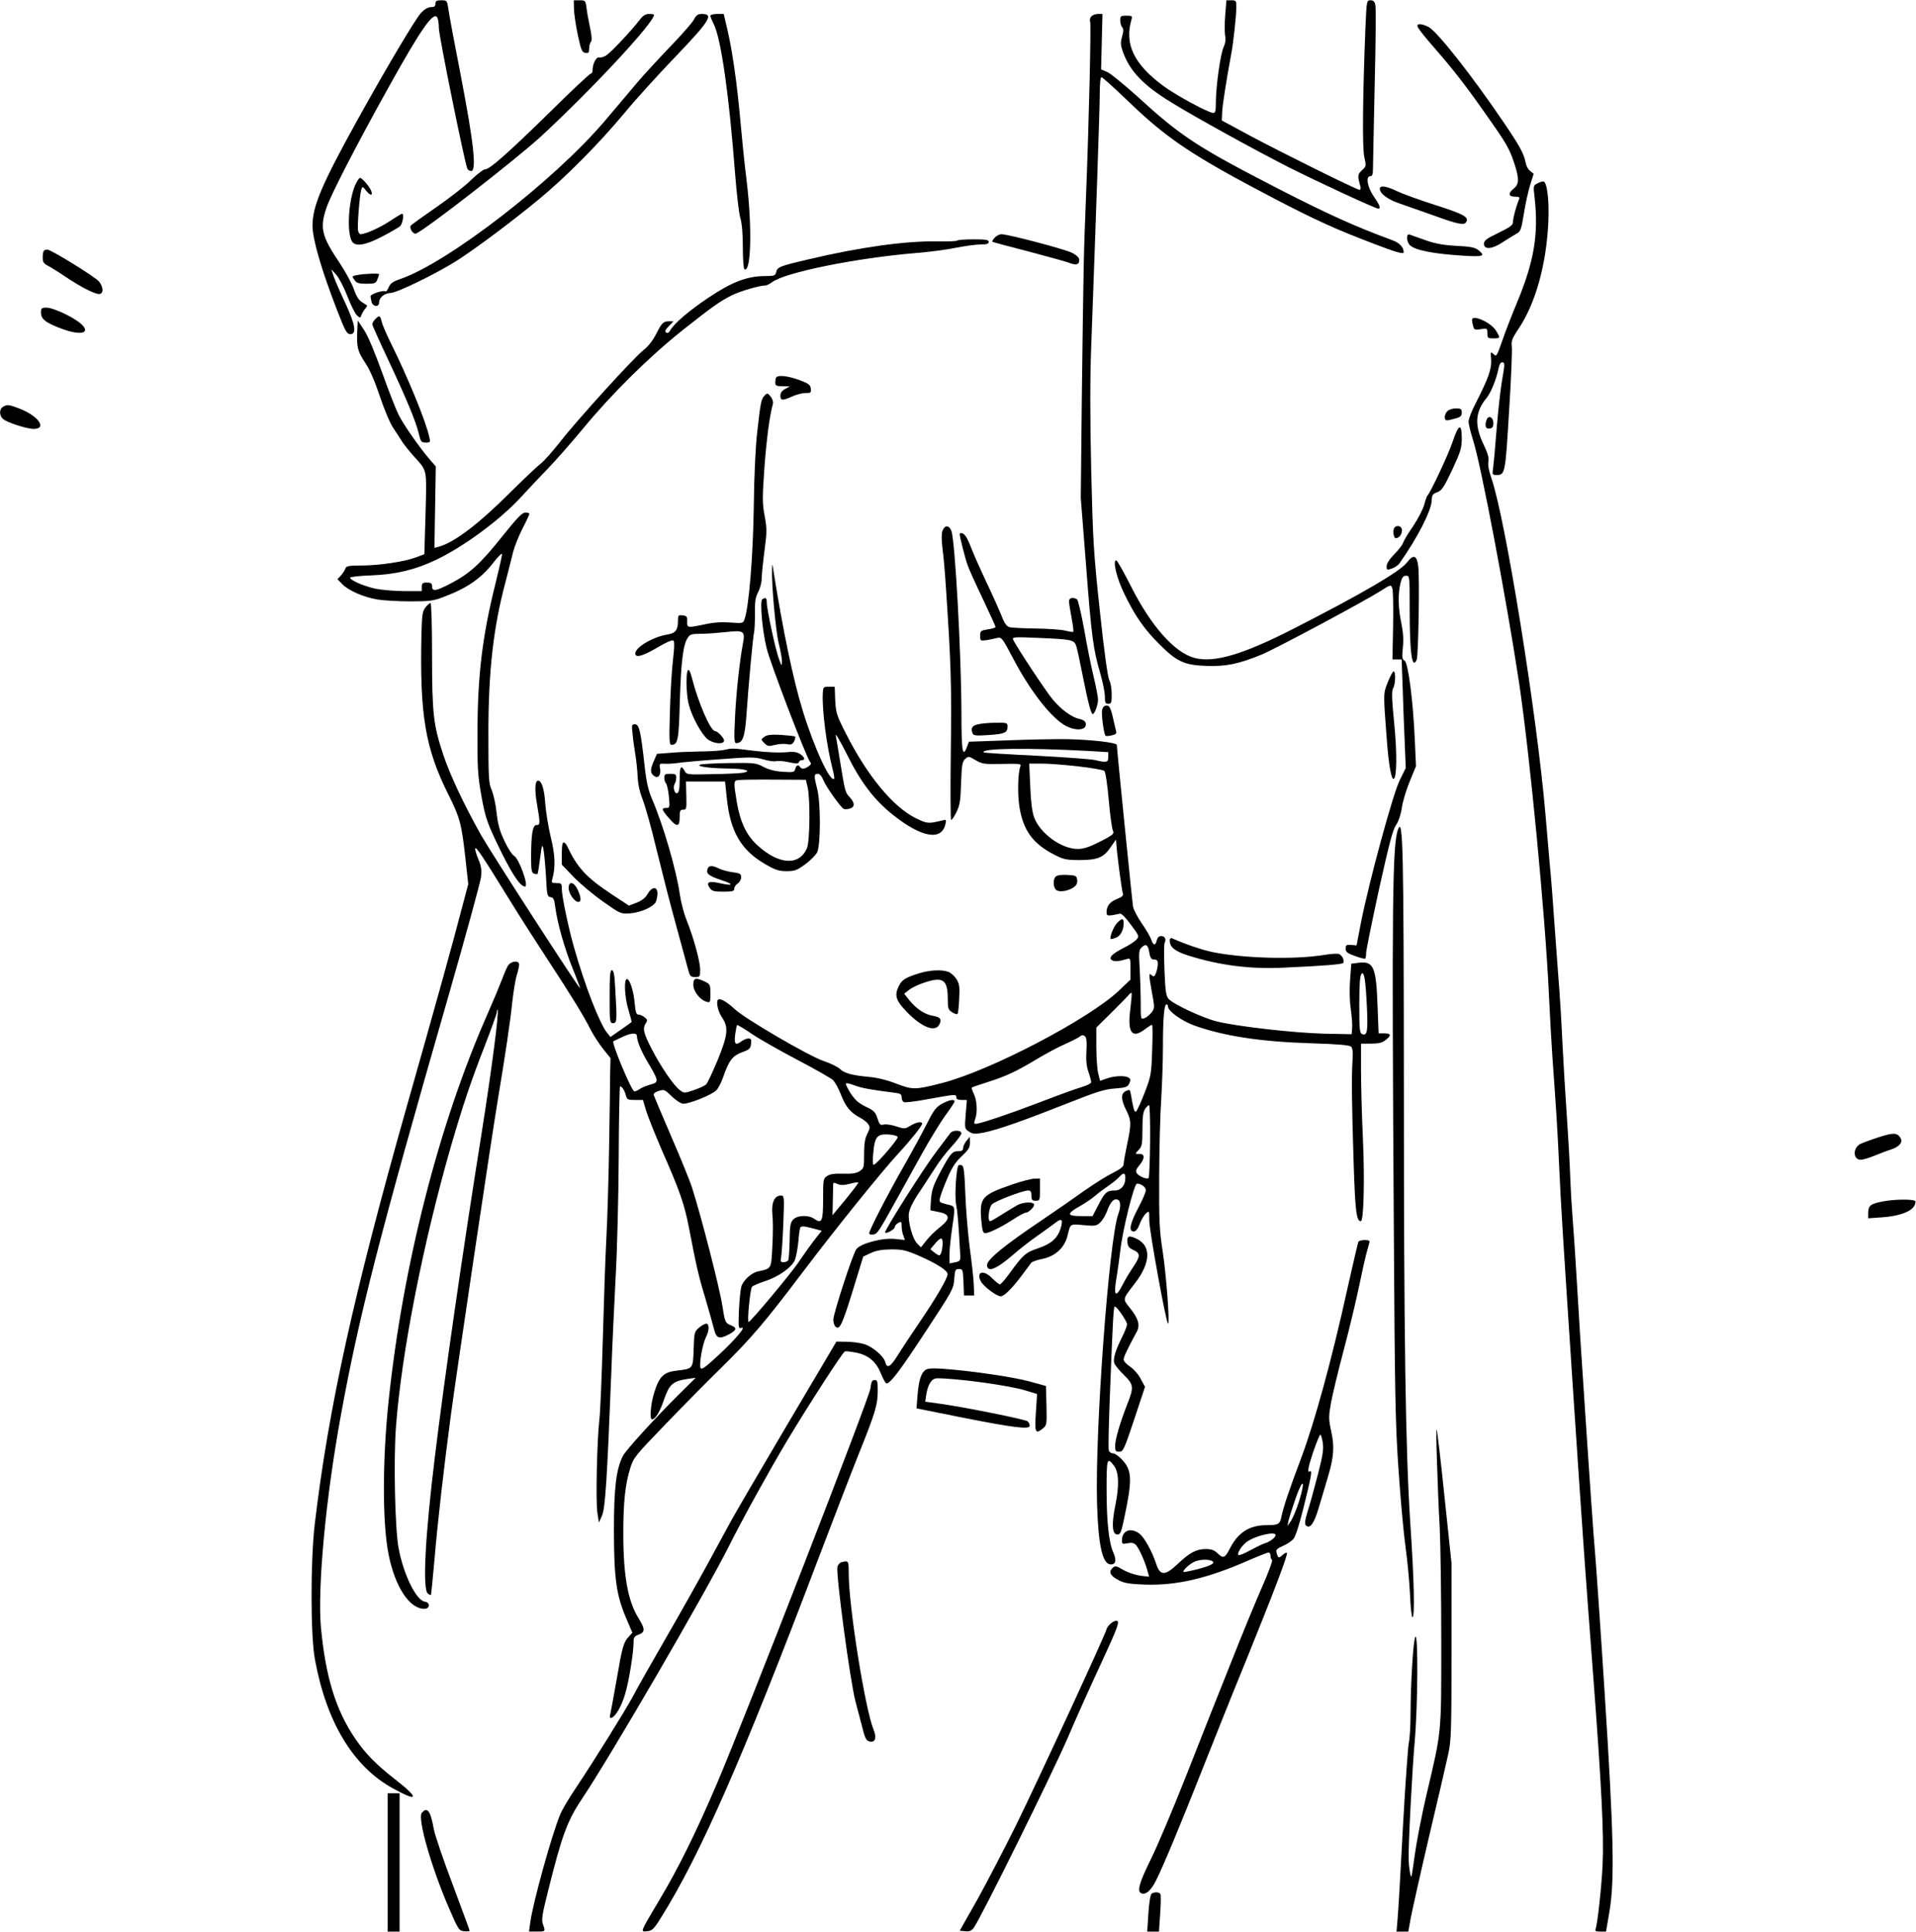 <?xml version="1.0" encoding="UTF-8" standalone="yes"?>
<svg version="1.0" xmlns="http://www.w3.org/2000/svg" width="296.686mm" height="299.156mm" viewBox="0 0 1122 1131" preserveAspectRatio="xMidYMid meet">
  <g transform="translate(0,1131) scale(0.1,-0.1)" fill="#000000" stroke="none">
    <path d="M2550 11290 c0 -15 -7 -20 -26 -20 -17 0 -38 -12 -58 -33 -34 -37
-204 -323 -378 -637 -205 -371 -258 -497 -258 -610 0 -78 52 -258 144 -495 48
-124 57 -140 78 -140 38 0 28 57 -30 182 -28 59 -58 128 -67 153 l-15 45 28
-31 c16 -17 45 -73 66 -126 20 -52 45 -103 56 -113 19 -17 20 -17 26 1 4 11
14 27 22 37 8 9 13 18 11 20 -2 2 -16 10 -30 20 -18 11 -33 35 -47 75 -11 33
-48 101 -82 152 -107 159 -118 206 -79 323 25 76 175 367 367 712 185 333 260
441 282 405 6 -8 10 -37 10 -64 0 -42 148 -773 166 -820 3 -9 14 -16 23 -16
33 0 15 166 -59 550 -38 195 -72 376 -75 403 -7 45 -8 47 -41 47 -27 0 -34 -4
-34 -20z"/>
    <path d="M3361 11263 c0 -27 10 -95 22 -153 20 -93 25 -105 45 -108 18 -3 22
1 22 25 0 16 5 34 10 39 7 7 6 33 -4 80 -8 38 -18 90 -21 117 -6 46 -7 47 -41
47 l-34 0 1 -47z"/>
    <path d="M7175 11225 c-4 -46 -4 -100 -1 -120 5 -23 2 -46 -8 -68 -19 -38 -46
-233 -46 -324 0 -48 -3 -63 -14 -63 -28 0 -217 102 -293 158 -174 129 -229
245 -187 390 6 20 3 22 -30 22 -33 0 -36 -2 -36 -28 0 -15 5 -33 11 -39 9 -9
9 -23 0 -55 -10 -36 -9 -51 4 -88 40 -113 118 -196 281 -296 140 -87 489 -279
687 -380 173 -87 511 -244 528 -244 17 0 9 20 -26 71 -38 55 -49 119 -20 119
11 0 15 11 15 43 0 23 5 242 10 487 6 245 8 457 4 473 -4 20 -12 27 -28 27
-23 0 -23 -2 -30 -157 -16 -403 -19 -705 -7 -759 12 -54 12 -56 -13 -79 -27
-25 -27 -32 -9 -97 2 -10 0 -18 -6 -18 -16 0 -460 220 -641 317 l-165 89 2 50
c2 44 27 201 53 339 12 61 30 226 30 278 0 34 -2 37 -29 37 l-29 0 -7 -85z"/>
    <path d="M3744 11193 c-45 -59 -164 -186 -193 -205 -14 -10 -33 -15 -42 -13
-17 6 -39 -37 -39 -76 0 -11 -5 -19 -11 -19 -6 0 -111 -98 -232 -218 -249
-244 -359 -342 -386 -342 -10 0 -47 -28 -82 -62 -35 -35 -128 -107 -206 -161
-78 -54 -145 -102 -148 -107 -9 -15 15 -52 31 -46 53 20 582 432 729 566 298
275 665 669 665 715 0 3 -13 5 -29 5 -21 0 -36 -9 -57 -37z"/>
    <path d="M4064 11198 c-9 -18 -71 -89 -138 -158 -66 -69 -153 -163 -193 -210
-39 -47 -125 -148 -190 -225 -298 -351 -921 -833 -1201 -928 -41 -14 -56 -25
-66 -48 -7 -16 -15 -27 -18 -24 -10 10 -88 -15 -88 -28 0 -7 3 -22 6 -34 8
-29 44 -31 44 -3 0 29 31 55 68 56 39 2 267 113 387 189 111 71 321 228 480
359 159 131 353 327 502 506 66 80 198 225 292 323 208 217 233 257 161 257
-23 0 -33 -7 -46 -32z"/>
    <path d="M4160 11220 c0 -6 8 -27 19 -48 44 -88 90 -412 126 -882 9 -113 22
-227 30 -254 10 -32 15 -94 15 -172 0 -68 4 -125 9 -129 40 -24 46 249 13 520
-12 94 -28 253 -37 355 -19 212 -46 403 -76 531 l-21 89 -39 0 c-21 0 -39 -5
-39 -10z"/>
    <path d="M6390 11215 c-7 -8 -10 -22 -6 -31 6 -17 -7 -587 -25 -1039 -13 -320
-14 -378 -24 -1170 l-6 -580 31 -395 c32 -418 42 -492 84 -635 14 -49 26 -108
26 -132 0 -36 3 -43 20 -43 18 0 20 7 20 56 0 31 -6 68 -14 82 -9 17 -30 167
-55 402 -37 345 -41 411 -51 830 -7 312 -7 538 0 720 27 731 50 1395 50 1482
0 58 4 98 10 98 5 0 72 -60 149 -134 238 -230 381 -325 870 -581 237 -123 348
-174 576 -261 125 -48 175 -63 175 -50 0 30 -25 56 -67 71 -217 80 -374 151
-663 299 -480 247 -573 308 -830 543 -78 70 -157 135 -176 143 l-36 15 4 163
4 162 -27 0 c-15 0 -32 -7 -39 -15z"/>
    <path d="M8300 11161 c0 -11 31 -51 105 -136 108 -124 181 -218 295 -381 125
-177 139 -202 169 -293 28 -86 27 -118 -4 -143 -35 -27 -32 -48 6 -48 26 0 30
-3 24 -17 -17 -41 -35 -108 -35 -130 0 -20 -14 -30 -85 -65 -71 -34 -85 -45
-85 -64 0 -36 49 -32 109 9 27 17 62 39 78 48 28 15 31 23 47 121 9 57 26 133
37 168 l20 64 -20 16 c-12 8 -24 31 -27 50 -10 52 -37 101 -132 240 -186 274
-383 523 -435 553 -34 18 -67 23 -67 8z"/>
    <path d="M2080 10228 c-39 -91 -50 -272 -20 -328 19 -35 78 -26 177 26 49 25
96 53 106 61 15 15 25 73 11 73 -3 0 -38 -21 -77 -47 -61 -39 -139 -73 -167
-73 -4 0 -10 9 -13 20 -6 23 9 211 19 242 6 19 7 19 29 -8 26 -33 43 -28 25 8
-16 29 -51 68 -62 68 -5 0 -17 -19 -28 -42z"/>
    <path d="M9002 10237 c-23 -11 -24 -13 -15 -86 23 -211 -3 -370 -103 -610 -31
-75 -71 -177 -88 -228 -31 -88 -33 -92 -50 -75 -17 16 -18 15 -14 -33 3 -55
-15 -106 -89 -252 -24 -45 -43 -95 -43 -110 0 -16 12 -64 26 -108 47 -146 195
-929 269 -1417 63 -420 154 -1367 175 -1823 6 -126 15 -288 20 -360 24 -338
30 -426 40 -645 12 -259 19 -371 85 -1370 56 -838 65 -969 115 -1625 48 -632
63 -928 55 -1100 -6 -132 -30 -350 -41 -379 -5 -13 1 -16 28 -16 l33 0 20 118
c31 184 25 453 -29 1292 -25 393 -51 760 -56 815 -8 88 -29 383 -85 1235 -8
124 -19 308 -25 410 -6 102 -15 235 -20 295 -5 61 -12 178 -15 260 -3 83 -12
242 -20 355 -8 113 -19 300 -25 415 -5 116 -16 298 -25 405 -8 107 -19 260
-25 340 -5 80 -16 222 -25 315 -8 94 -19 224 -25 290 -50 584 -233 1721 -315
1962 -16 45 -23 82 -19 101 4 21 -3 48 -27 98 -56 115 -51 195 17 276 25 30
58 113 69 171 4 22 13 37 21 37 17 0 17 -9 0 -106 -8 -44 -22 -167 -31 -274
-8 -107 -18 -214 -21 -237 -6 -41 -5 -43 19 -43 51 0 52 6 74 371 12 189 19
361 16 381 -4 32 1 47 40 105 100 150 162 375 174 623 6 131 -8 241 -30 239
-7 0 -23 -5 -35 -12z"/>
    <path d="M8080 10206 c0 -28 49 -64 116 -86 38 -13 129 -45 202 -71 134 -49
175 -58 187 -39 19 30 -9 46 -177 100 -94 30 -196 67 -227 82 -61 30 -101 36
-101 14z"/>
    <path d="M5825 9920 c-10 -11 -16 -22 -14 -24 2 -2 94 -27 204 -55 110 -29
219 -59 242 -67 45 -18 63 -13 63 16 0 13 -15 27 -42 41 -41 21 -374 109 -414
109 -11 0 -29 -9 -39 -20z"/>
    <path d="M8240 9917 c0 -14 7 -32 15 -40 30 -31 139 -52 318 -63 114 -7 128
-2 83 34 -20 15 -47 20 -128 24 -76 4 -123 13 -178 32 -41 15 -83 29 -92 33
-14 4 -18 0 -18 -20z"/>
    <path d="M5606 9903 c-3 -4 -55 -6 -114 -5 -185 4 -458 -34 -757 -105 -171
-40 -183 -45 -190 -76 -5 -20 -12 -22 -68 -22 -103 -1 -192 -35 -329 -127
-116 -78 -200 -150 -224 -192 -6 -12 -15 -17 -23 -12 -9 6 -6 16 15 37 l28 29
-25 0 c-35 0 -43 -8 -77 -75 -19 -37 -46 -72 -72 -92 -54 -41 -390 -410 -490
-539 -43 -55 -94 -112 -112 -126 -19 -14 -99 -90 -179 -169 -186 -186 -327
-293 -419 -319 l-26 -7 4 238 4 239 -33 38 c-56 64 -156 206 -184 263 -15 29
-59 141 -97 248 -42 117 -84 217 -106 250 l-37 56 -3 -65 c-4 -91 2 -116 48
-185 26 -39 56 -109 85 -196 25 -75 60 -158 78 -184 18 -26 41 -62 52 -80 11
-17 42 -56 69 -86 79 -88 75 -67 68 -334 l-7 -239 -48 -18 c-69 -26 -217 -48
-320 -48 -74 0 -89 -3 -94 -17 -3 -10 -15 -28 -26 -41 l-21 -22 28 -29 c37
-38 126 -77 206 -90 36 -6 122 -11 192 -11 110 0 136 3 191 24 144 54 223 109
298 205 27 35 49 56 49 47 0 -9 -18 -88 -39 -174 -76 -304 -104 -534 -105
-867 -1 -211 2 -256 23 -374 21 -117 32 -151 83 -260 87 -184 141 -270 172
-271 25 -1 -34 164 -65 181 -10 5 -35 43 -54 84 -28 58 -39 96 -47 167 -5 51
-19 111 -29 134 -17 37 -19 68 -19 330 0 366 29 624 102 894 16 63 36 140 43
170 8 31 32 91 54 135 23 44 41 83 41 87 0 5 -11 8 -24 8 -18 0 -47 -30 -132
-136 -132 -166 -192 -220 -306 -280 -90 -46 -108 -48 -108 -13 0 14 -7 19 -30
19 -25 0 -30 -4 -30 -25 l0 -25 -102 0 c-57 0 -133 7 -169 14 -69 15 -149 50
-149 65 0 4 55 11 123 13 145 6 255 32 376 89 163 76 385 240 506 374 39 42
106 114 150 159 44 45 139 153 212 241 164 199 382 415 579 572 173 137 219
170 289 205 47 24 163 58 197 58 8 0 26 9 39 19 74 57 493 142 844 171 77 6
182 20 234 31 52 10 116 19 143 19 36 0 48 4 48 15 0 12 -16 15 -88 15 -49 0
-92 -3 -96 -7z"/>
    <path d="M257 9843 c-4 -3 -7 -21 -7 -39 0 -28 6 -36 33 -50 17 -9 64 -38 102
-64 86 -58 168 -100 195 -100 27 0 27 39 0 73 -22 27 -281 187 -303 187 -8 0
-17 -3 -20 -7z"/>
    <path d="M2092 9701 c-32 -6 -32 -7 -17 -28 13 -19 25 -23 71 -23 49 0 55 2
64 26 6 14 10 27 10 30 0 6 -88 3 -128 -5z"/>
    <path d="M240 9482 c0 -37 22 -56 99 -87 180 -73 222 -12 50 74 -47 24 -96 41
-115 41 -31 0 -34 -3 -34 -28z"/>
    <path d="M2197 9442 c-10 -10 -17 -23 -17 -29 0 -6 42 -100 94 -210 106 -226
162 -360 179 -433 11 -45 14 -50 40 -50 27 0 28 2 21 32 -20 93 -126 351 -229
558 -23 47 -46 100 -50 118 -8 37 -15 39 -38 14z"/>
    <path d="M8620 9438 c0 -7 3 -24 7 -37 5 -21 10 -22 44 -17 38 6 39 5 39 -24
0 -28 3 -30 35 -30 41 0 42 2 15 46 -30 48 -140 97 -140 62z"/>
    <path d="M4547 9103 c-4 -3 -7 -17 -7 -30 0 -20 5 -23 43 -23 l42 -1 -27 -15
c-19 -10 -28 -23 -28 -39 0 -30 11 -31 69 -5 24 11 59 20 78 20 31 0 34 2 31
26 -3 22 -13 30 -67 50 -62 23 -121 31 -134 17z"/>
    <path d="M4478 8996 c-20 -20 -24 -38 -44 -216 -10 -87 -18 -263 -20 -440 -4
-285 -29 -592 -55 -657 -8 -22 -13 -22 -81 -17 -49 4 -97 1 -148 -10 -105 -22
-108 -22 -106 17 1 28 -2 32 -26 35 -26 3 -28 1 -28 -33 0 -53 -14 -71 -60
-79 -85 -13 -190 -75 -190 -111 0 -28 44 -16 130 35 54 32 88 46 94 40 6 -6 5
-46 -3 -112 -7 -57 -15 -192 -18 -300 -5 -173 -4 -198 9 -198 38 0 43 27 49
254 7 229 19 332 46 372 13 21 23 24 77 24 33 0 99 5 146 10 107 12 115 7 100
-70 -19 -102 -39 -285 -46 -432 -6 -128 -5 -148 8 -148 37 0 50 36 59 162 12
177 38 459 45 488 3 14 5 63 5 110 -1 68 2 93 19 125 11 21 20 55 20 74 0 19
7 92 16 161 15 114 16 133 2 209 -14 75 -14 106 -2 280 13 171 30 305 50 377
3 12 -2 29 -13 43 -18 22 -20 22 -35 7z"/>
    <path d="M17 8929 c-22 -13 -22 -52 1 -71 24 -21 139 -58 179 -58 81 0 28 76
-83 119 -63 24 -72 25 -97 10z"/>
    <path d="M8476 8904 c-19 -18 -21 -54 -3 -54 6 0 29 5 50 11 30 8 37 15 37 34
0 22 -5 25 -34 25 -19 0 -42 -7 -50 -16z"/>
    <path d="M8706 8855 c-13 -36 -7 -57 17 -53 17 2 22 10 22 33 0 33 -28 47 -39
20z"/>
    <path d="M8506 8723 c-26 -76 -130 -298 -147 -313 -3 -3 -12 -27 -19 -55 -8
-27 -37 -83 -65 -125 -29 -41 -55 -85 -59 -98 -4 -12 -27 -42 -52 -67 -28 -29
-44 -54 -44 -70 0 -22 2 -23 30 -13 17 5 38 20 46 32 104 147 185 305 188 366
1 32 5 39 32 49 27 10 39 28 88 131 50 108 56 128 56 185 0 92 -19 84 -54 -22z"/>
    <path d="M5519 8203 c-6 -17 -6 -51 0 -102 6 -42 15 -143 20 -226 30 -447 34
-570 29 -957 -3 -225 -2 -408 2 -408 5 0 19 21 32 48 19 40 23 66 26 169 4
106 7 124 24 140 19 17 21 17 61 -7 39 -23 51 -24 156 -22 105 2 113 1 106
-15 -14 -36 -17 -160 -6 -232 22 -143 80 -222 210 -287 48 -25 68 -29 141 -29
106 0 142 14 183 74 l32 46 3 -35 c5 -68 32 -269 38 -283 3 -10 -7 -19 -35
-30 -42 -17 -61 -41 -61 -77 0 -19 4 -22 33 -18 17 3 38 7 46 9 8 2 34 -24 63
-64 50 -67 50 -68 32 -89 -11 -11 -44 -33 -75 -48 -68 -35 -89 -57 -68 -71 14
-10 43 -7 87 6 21 7 22 5 22 -56 l0 -64 -68 -65 c-175 -166 -754 -469 -1036
-541 -157 -40 -170 -40 -266 -4 -53 21 -113 36 -160 40 -100 9 -147 22 -172
47 -12 12 -55 33 -97 47 -89 31 -457 246 -516 301 -41 38 -75 60 -94 60 -21 0
-11 -65 16 -105 41 -59 36 -104 -26 -255 -29 -69 -58 -131 -66 -139 -7 -7 -39
-22 -71 -33 -56 -19 -58 -19 -83 0 -35 25 -111 136 -166 243 -47 92 -53 117
-33 149 11 16 9 22 -7 34 -11 9 -27 16 -36 16 -13 0 -17 14 -22 63 -6 72 -27
139 -44 145 -21 6 -16 -107 8 -183 11 -37 19 -68 17 -69 -2 -2 -30 -22 -63
-45 l-60 -42 -19 23 c-44 54 -130 274 -195 503 -32 112 -71 299 -71 339 0 34
-2 36 -31 36 -28 0 -31 3 -25 23 20 69 17 144 -9 247 -14 58 -28 146 -32 195
-5 84 -21 135 -42 135 -19 0 -21 -57 -6 -140 19 -111 19 -120 -4 -120 -22 0
-31 -55 -31 -191 0 -71 3 -88 16 -93 9 -4 19 -4 22 -2 2 3 9 45 15 93 10 78
12 84 19 53 4 -19 11 -90 15 -157 6 -114 7 -122 27 -125 18 -3 22 -13 28 -62
12 -90 54 -240 103 -360 25 -61 43 -111 42 -112 -5 -5 -519 790 -581 899 -98
175 -180 348 -220 468 -58 173 -66 243 -66 585 0 180 -4 304 -9 304 -5 0 -19
-12 -30 -26 -17 -22 -20 -43 -23 -152 -11 -476 22 -672 157 -942 68 -135 78
-174 100 -371 l17 -155 -37 -139 c-61 -234 -138 -511 -325 -1170 -309 -1092
-457 -1761 -537 -2440 -25 -215 -25 -650 1 -790 67 -369 225 -630 458 -757
152 -84 155 -57 6 58 -107 84 -169 147 -228 234 -115 169 -174 364 -201 655
-20 234 29 759 117 1238 106 583 228 1058 626 2442 104 363 192 683 195 712 4
41 1 64 -16 103 -12 28 -20 57 -18 63 4 13 45 -48 202 -303 56 -91 155 -246
220 -345 138 -210 214 -334 254 -414 16 -31 49 -82 73 -112 l43 -54 -2 -85 c0
-47 -3 -238 -6 -425 -3 -187 -10 -430 -16 -540 -6 -110 -15 -378 -21 -595 -6
-217 -15 -429 -20 -471 -14 -119 -22 -478 -12 -544 l9 -60 18 40 c19 42 30
205 55 845 5 146 17 393 25 550 9 157 17 473 18 702 1 230 5 418 8 418 11 0
27 -24 34 -53 7 -25 11 -27 54 -27 l46 0 18 -61 c10 -33 50 -133 88 -222 110
-250 136 -323 164 -468 42 -219 55 -277 95 -409 20 -69 43 -149 50 -177 14
-60 30 -67 90 -35 45 25 47 37 11 52 -34 14 -36 18 -51 115 -16 105 -125 528
-177 690 -14 44 -70 181 -124 305 -53 124 -99 232 -101 239 -2 9 10 18 30 24
31 10 36 7 75 -31 24 -24 54 -43 67 -44 34 -2 167 51 194 78 12 12 30 46 40
76 35 100 55 126 110 147 45 16 51 22 54 50 3 25 0 31 -15 31 -11 0 -28 -7
-39 -15 -37 -28 -46 -20 -39 38 4 28 9 54 11 56 2 2 43 -22 91 -55 48 -32 169
-100 268 -152 99 -52 190 -104 202 -115 12 -11 34 -50 48 -87 26 -69 57 -106
112 -134 17 -9 38 -25 46 -36 13 -18 12 -25 -4 -58 -14 -27 -19 -58 -19 -119
0 -78 -1 -83 -26 -100 -20 -13 -44 -16 -96 -15 -50 2 -77 -2 -94 -13 -23 -15
-24 -20 -24 -136 0 -130 -7 -146 -52 -115 -33 24 -101 21 -124 -5 -16 -18 -19
-38 -20 -124 -1 -56 -5 -108 -8 -114 -4 -6 -16 -11 -28 -11 -17 0 -19 4 -14
28 3 15 9 102 13 195 6 166 6 167 -15 167 -37 0 -56 -42 -49 -110 4 -33 4
-115 0 -184 -7 -138 -4 -133 -85 -150 -38 -9 -85 -51 -97 -89 -5 -18 -11 -80
-14 -140 -4 -104 -3 -107 16 -101 29 9 -38 -70 -133 -158 -98 -91 -110 -97
-110 -60 0 45 18 132 35 165 19 38 19 77 1 77 -8 0 -28 -11 -43 -24 -27 -23
-28 -29 -31 -125 -4 -116 -3 -115 -99 -126 -77 -9 -103 -34 -133 -132 -20 -66
-27 -153 -12 -153 20 0 47 45 71 117 30 87 51 106 135 119 l50 7 -95 -94
c-146 -145 -312 -327 -331 -363 -40 -77 -53 -189 -53 -441 1 -280 14 -373 71
-508 l37 -87 -21 -23 c-31 -33 -38 -59 -71 -251 -17 -97 -34 -188 -37 -202 -5
-20 -3 -25 7 -22 24 8 59 68 79 137 22 71 50 243 50 303 0 31 4 37 30 47 38
13 38 34 1 93 -64 101 -91 249 -91 500 0 182 11 287 41 383 18 59 29 73 206
256 103 107 249 255 325 329 177 174 260 272 479 562 188 249 461 588 561 696
72 78 138 161 138 173 0 15 -33 10 -69 -12 -32 -19 -35 -19 -82 -4 -28 10 -61
14 -74 11 -20 -5 -25 -1 -37 37 -12 36 -21 46 -69 68 -41 20 -62 39 -88 78
-18 29 -31 55 -27 58 3 3 26 -2 51 -12 42 -16 101 -26 228 -42 41 -5 47 -9 47
-28 0 -13 6 -25 14 -28 8 -3 74 5 147 19 155 28 159 29 159 9 0 -10 10 -15 31
-15 l31 0 -7 -84 c-7 -83 -6 -85 19 -101 23 -15 34 -16 87 -6 81 16 239 72
489 171 169 67 218 83 278 87 66 5 75 9 85 30 9 19 8 26 -4 34 -21 13 -81 11
-127 -5 l-40 -14 -11 43 c-6 24 -11 95 -11 157 l0 112 88 87 c48 47 93 94 101
103 7 10 15 15 17 13 3 -2 -1 -46 -7 -96 -18 -138 10 -175 87 -116 18 14 36
25 40 25 4 0 4 -66 1 -147 -5 -143 -6 -152 -45 -253 -22 -57 -45 -106 -50
-108 -10 -3 -14 11 -28 91 -7 41 -7 41 -35 27 -26 -14 -24 -51 6 -110 30 -60
31 -80 5 -201 -11 -52 -20 -103 -20 -114 0 -15 -17 -29 -63 -52 -35 -17 -111
-65 -168 -105 -57 -41 -171 -120 -254 -176 -214 -144 -315 -227 -315 -258 0
-47 54 -26 152 59 40 35 107 87 148 115 41 29 87 62 102 74 36 28 44 18 29
-34 -18 -58 -55 -91 -133 -117 -72 -24 -88 -38 -168 -149 -25 -34 -49 -62 -55
-62 -5 0 -25 16 -44 35 -50 52 -96 41 -68 -16 15 -30 93 -89 117 -89 21 0 70
50 130 131 22 30 44 59 49 66 6 6 36 17 68 23 72 15 125 64 143 130 19 78 13
74 95 67 68 -6 76 -5 98 16 13 12 32 43 41 69 19 52 39 73 61 64 18 -6 19 -43
4 -83 -54 -142 -137 -1264 -125 -1693 7 -249 32 -360 81 -360 29 0 34 25 15
68 -27 61 -40 180 -40 375 0 179 3 188 44 134 28 -38 31 -116 7 -232 -23 -113
-18 -170 13 -170 16 0 22 15 37 85 50 234 49 288 -8 351 -19 21 -44 39 -54 39
-11 0 -22 7 -26 17 -4 9 0 163 7 342 18 465 21 501 29 501 12 0 71 -87 71
-104 0 -9 -13 -42 -29 -74 -39 -78 -54 -128 -46 -153 4 -12 29 -43 56 -69 58
-57 60 -71 20 -172 -42 -107 -71 -206 -71 -244 0 -29 3 -34 24 -34 23 0 29 13
88 190 l63 190 -25 46 c-13 26 -41 58 -62 72 -21 13 -38 32 -38 42 0 15 21 60
77 163 20 38 10 76 -39 137 -45 57 -47 49 30 149 89 116 94 214 12 256 -47 24
-62 20 -58 -17 2 -26 10 -36 36 -47 41 -19 41 -36 -4 -102 -20 -30 -47 -75
-60 -101 -43 -84 -55 -65 -34 53 5 30 14 95 20 144 13 122 81 395 98 395 25 0
52 -21 52 -39 0 -11 -20 -57 -45 -104 -49 -93 -57 -137 -26 -137 12 0 24 14
35 44 9 24 26 52 36 61 20 18 20 17 20 -41 0 -58 99 -604 110 -604 11 0 -10
281 -31 420 -20 129 -22 179 -21 445 1 165 6 368 12 450 5 83 10 220 10 306 0
166 7 249 21 249 5 0 9 -6 9 -14 0 -26 81 -84 154 -110 173 -62 389 -95 683
-104 162 -5 226 -11 235 -20 9 -9 12 -34 8 -85 -6 -97 -4 -257 7 -602 9 -277
16 -335 42 -335 17 0 23 247 12 485 -6 132 -11 311 -11 398 l0 157 59 0 c44 0
65 5 85 21 35 27 33 39 -8 39 l-33 0 -6 153 c-8 239 -23 272 -114 260 l-40 -5
-7 -94 c-4 -56 -3 -125 4 -171 6 -43 10 -94 8 -113 l-3 -35 -155 3 c-179 4
-520 43 -635 72 -86 22 -253 100 -282 132 -15 17 -19 46 -24 167 -3 80 -3 153
1 161 11 22 1 40 -21 40 -12 0 -21 -9 -25 -25 -8 -33 -20 -32 -32 3 -5 16 -30
59 -55 95 -26 37 -49 82 -52 99 -5 30 -95 925 -95 947 0 14 -150 31 -290 34
-69 1 -227 -2 -351 -7 l-225 -8 -11 -29 c-26 -69 -33 -29 -33 199 -1 345 -37
1007 -59 1065 -13 34 -39 35 -52 0z m854 -1289 l117 -7 0 -28 c0 -32 -9 -35
-75 -19 -22 6 -177 17 -345 26 -167 8 -306 17 -309 19 -24 25 256 28 612 9z
m-61 -90 c79 -9 148 -21 155 -27 7 -7 18 -80 26 -173 8 -89 19 -170 25 -179 8
-16 -2 -24 -76 -62 -64 -32 -96 -43 -131 -43 -96 0 -222 92 -256 187 -11 32
-19 93 -22 181 l-6 132 72 0 c39 0 135 -7 213 -16z m418 -1090 c3 -21 11 -39
18 -40 29 -2 32 -5 32 -28 0 -14 -5 -37 -10 -51 -9 -23 -13 -25 -25 -15 -19
16 -19 11 1 -102 16 -86 16 -90 -2 -115 -11 -14 -30 -30 -42 -34 -22 -8 -22
-7 -22 90 0 54 -3 145 -6 202 -6 92 -5 107 11 122 25 25 39 16 45 -29z m1275
-329 c6 -133 1 -161 -28 -149 -15 5 -17 26 -17 173 0 120 4 171 13 180 16 16
24 -34 32 -204z m-4275 -162 c1 -31 26 -91 68 -160 61 -103 61 -110 10 -123
-23 -7 -51 -18 -62 -26 -11 -8 -25 -14 -31 -14 -16 0 -136 288 -123 294 2 1
23 11 48 23 56 27 90 29 90 6z m2626 -3 c7 -7 9 -40 6 -85 -3 -52 0 -87 12
-121 9 -26 16 -53 16 -60 0 -7 -26 -20 -57 -29 -32 -9 -144 -50 -248 -90 -181
-69 -347 -125 -373 -125 -8 0 -9 7 -2 26 15 39 12 109 -7 149 -9 19 -15 36
-12 38 2 2 55 20 118 40 82 27 146 57 235 110 66 40 150 86 186 101 36 16 74
35 85 42 23 17 28 17 41 4z m379 -610 c-1 -116 -5 -214 -9 -217 -10 -10 -57
10 -69 28 -8 13 -4 24 17 49 31 38 31 65 -2 64 -27 -1 -27 1 -2 26 17 17 20
33 20 118 0 72 4 103 16 120 8 12 19 22 23 22 4 0 7 -95 6 -210z m-1478 23 c4
-11 -119 -155 -139 -162 -8 -3 -9 18 -4 70 8 94 23 111 90 107 27 -2 51 -8 53
-15z m1333 -241 c0 -41 -26 -72 -60 -72 -47 0 -59 -9 -96 -81 l-36 -69 -69 0
c-83 0 -84 14 -4 59 30 17 69 43 87 59 18 16 53 42 78 59 25 17 54 40 64 52
26 28 36 26 36 -7z m-1614 -33 c25 7 48 10 50 8 3 -2 -31 -46 -73 -98 l-78
-94 2 85 c1 47 2 91 2 97 1 10 7 10 25 1 18 -8 37 -8 72 1z m-212 -262 l48
-13 -39 -49 c-22 -28 -64 -87 -94 -131 -46 -70 -284 -354 -295 -354 -10 0 9
196 20 206 6 7 40 21 76 33 80 26 157 81 175 124 7 18 16 66 20 107 3 41 9 78
11 82 7 11 21 10 78 -5z"/>
    <path d="M8167 8223 c-13 -12 -7 -63 6 -63 20 0 37 22 37 47 0 22 -27 33 -43
16z"/>
    <path d="M5620 8183 c1 -19 32 -142 47 -183 9 -25 49 -114 90 -199 40 -85 73
-157 73 -161 0 -4 -20 -11 -45 -14 -42 -7 -45 -9 -45 -38 0 -30 1 -30 38 -25
20 4 49 9 63 13 24 5 29 -1 90 -117 95 -182 212 -336 298 -391 64 -40 138 -36
129 8 -2 11 -15 21 -36 25 -44 9 -106 53 -157 114 -40 47 -220 320 -233 353
-5 13 13 14 149 8 190 -8 208 -11 220 -44 6 -14 23 -94 39 -176 31 -156 49
-226 59 -226 11 0 31 54 31 84 0 17 -12 78 -26 136 -14 58 -39 181 -55 275
-17 93 -36 173 -42 177 -23 14 -47 9 -47 -11 0 -11 7 -54 15 -97 8 -43 13 -80
10 -82 -2 -3 -24 1 -49 7 -25 6 -102 11 -173 12 -70 1 -138 4 -151 8 -18 4
-31 24 -51 76 -16 39 -54 124 -86 190 -31 66 -70 153 -86 194 -26 68 -41 90
-61 91 -5 0 -8 -3 -8 -7z"/>
    <path d="M8241 8020 c-38 -53 -268 -187 -666 -390 -297 -152 -467 -202 -581
-171 -116 31 -255 188 -371 419 -42 83 -81 152 -86 152 -23 0 2 -103 46 -194
62 -129 116 -207 206 -297 103 -103 148 -123 277 -127 112 -4 187 11 321 66
79 32 602 312 698 373 59 38 60 38 68 16 5 -12 7 -111 5 -219 l-4 -198 27 0
27 0 6 -167 c3 -93 8 -236 12 -319 l6 -150 -35 -71 c-39 -77 -178 -587 -227
-833 l-26 -135 -32 3 c-28 2 -32 -1 -32 -22 0 -19 10 -27 55 -43 30 -11 57
-18 60 -15 3 3 5 18 5 33 0 15 34 182 75 371 59 265 81 351 100 378 15 22 28
60 34 101 5 36 26 105 46 154 l37 90 -7 155 c-10 231 -39 451 -60 463 -14 8
-16 19 -10 76 5 46 2 91 -9 144 -19 90 -20 171 -5 233 9 35 16 44 33 44 21 0
21 -3 21 -198 0 -257 14 -354 41 -294 10 22 18 479 9 549 -8 63 -28 70 -64 23z"/>
    <path d="M4521 7975 c-3 -92 22 -365 40 -434 10 -41 19 -89 18 -105 0 -27 -3
-25 -19 21 -21 59 -70 289 -70 328 0 26 -7 30 -26 17 -15 -10 -1 -178 25 -285
19 -83 231 -636 254 -666 9 -10 7 -17 -8 -27 -22 -16 -41 -18 -50 -4 -10 16
-22 11 -28 -11 -5 -20 -11 -21 -74 -17 -45 3 -83 13 -113 29 -43 23 -53 24
-203 22 -86 -1 -163 -6 -170 -10 -16 -11 65 -21 173 -22 93 -1 138 -15 79 -25
-19 -3 -100 -7 -181 -8 -144 -3 -147 -3 -159 19 -21 39 -29 25 -29 -51 0 -54
-4 -75 -14 -79 -16 -7 -27 35 -15 55 5 7 9 23 9 36 0 19 -5 22 -35 22 -30 0
-35 -3 -35 -23 0 -13 5 -28 10 -33 6 -6 13 -40 17 -77 6 -64 5 -67 -16 -67
-29 0 -27 -10 15 -58 47 -56 64 -55 64 3 0 39 3 45 21 45 19 0 20 5 18 83 l-2
82 115 0 114 0 11 -106 c21 -190 84 -297 224 -378 59 -34 80 -41 125 -41 48 0
61 5 109 40 30 22 62 54 70 70 21 41 22 292 0 373 -19 75 -19 87 3 87 13 0 24
-13 34 -38 14 -35 98 -155 118 -167 5 -3 21 -3 35 1 32 8 32 33 1 67 -27 29
-27 30 -56 207 -11 69 -23 139 -26 155 -3 17 26 -33 65 -110 81 -164 160 -268
271 -356 166 -132 283 -153 306 -55 7 28 6 29 -22 22 -78 -19 -85 -18 -151 14
-133 66 -283 247 -408 493 -56 110 -60 123 -64 197 l-3 80 -34 0 c-33 0 -34
-1 -36 -42 -4 -101 23 -305 57 -438 8 -30 12 -56 10 -59 -23 -23 -118 183
-184 398 -56 181 -117 475 -171 816 -7 50 -8 50 -9 10z m208 -1272 c16 -63 14
-316 -3 -357 -44 -106 -164 -100 -290 15 -66 60 -102 138 -122 257 -18 111
-18 120 4 125 9 2 103 4 209 3 l192 -1 10 -42z"/>
    <path d="M4020 7313 c0 -43 6 -101 14 -129 18 -70 73 -170 108 -200 34 -28 98
-34 98 -9 0 15 -38 55 -52 55 -27 0 -99 165 -138 318 -17 65 -30 50 -30 -35z"/>
    <path d="M8127 7317 c-27 -68 -27 -61 -6 -337 11 -145 26 -230 39 -230 20 0
22 153 4 329 -14 142 -15 187 -6 202 14 22 16 99 3 99 -5 0 -20 -28 -34 -63z"/>
    <path d="M6454 7155 c-6 -23 10 -142 20 -152 3 -3 19 -2 36 2 22 5 30 11 26
23 -2 10 -7 31 -11 47 -19 88 -26 105 -45 105 -13 0 -22 -9 -26 -25z"/>
    <path d="M5723 7069 c-32 -9 -39 -22 -27 -53 5 -12 20 -14 92 -9 95 6 112 14
112 49 0 23 -3 24 -72 23 -40 0 -88 -5 -105 -10z"/>
    <path d="M3705 7008 c3 -35 11 -88 16 -118 5 -30 11 -86 13 -125 2 -47 12 -91
29 -135 15 -36 52 -168 82 -295 31 -126 82 -327 115 -445 32 -118 64 -234 70
-257 10 -38 14 -43 40 -43 29 0 30 2 30 43 0 48 -37 184 -80 292 -16 39 -33
107 -39 149 -20 141 -97 407 -163 559 -22 52 -33 99 -44 200 -22 198 -31 237
-56 237 -19 0 -20 -4 -13 -62z"/>
    <path d="M4475 6996 c-20 -15 -20 -15 1 -36 19 -19 25 -20 61 -11 22 6 54 8
71 5 24 -5 32 -2 42 16 6 12 9 24 6 28 -3 3 -41 7 -83 10 -60 3 -83 0 -98 -12z"/>
    <path d="M4235 6919 c-22 -4 -83 -8 -136 -8 -53 -1 -131 -4 -174 -8 l-78 -6
-19 -44 c-22 -50 -21 -71 5 -87 23 -15 39 9 32 47 -5 27 -3 28 28 26 17 -1 50
1 72 4 22 4 132 14 244 22 186 14 209 14 259 0 30 -9 65 -14 76 -11 12 3 45 1
75 -6 43 -9 56 -9 59 0 2 7 10 12 18 12 22 0 16 18 -11 36 -20 13 -39 15 -88
10 -36 -3 -112 0 -182 9 -132 16 -124 16 -180 4z"/>
    <path d="M8187 6455 c-33 -84 -37 -431 -25 -2325 6 -996 9 -1160 28 -1430 11
-168 30 -370 41 -450 11 -80 23 -205 26 -277 3 -73 10 -133 14 -133 15 0 10
219 -12 545 -28 425 -38 1073 -38 2555 -1 1400 -5 1591 -34 1515z"/>
    <path d="M3290 6315 l0 -67 71 -74 c39 -40 117 -105 173 -144 101 -71 101 -71
157 -67 62 5 133 37 149 66 5 11 10 33 10 50 0 43 -32 42 -58 -3 -13 -23 -34
-39 -65 -51 l-44 -17 -103 68 c-148 98 -200 155 -260 283 -3 8 -12 17 -18 19
-8 2 -12 -16 -12 -63z"/>
    <path d="M4144 6225 c-11 -29 5 -42 76 -66 81 -26 76 -38 -7 -19 -63 14 -80 5
-57 -28 13 -19 24 -22 80 -22 54 0 64 3 64 18 0 9 9 23 20 30 11 7 20 23 20
36 0 21 -6 24 -52 30 -28 4 -64 14 -79 22 -36 18 -58 18 -65 -1z"/>
    <path d="M6182 6178 c-17 -17 -15 -63 3 -78 18 -15 71 -7 103 16 16 11 22 24
20 42 -3 25 -7 27 -58 30 -34 2 -60 -2 -68 -10z"/>
    <path d="M3330 6111 c0 -32 34 -81 56 -81 19 0 18 25 -3 71 -22 47 -53 53 -53
10z"/>
    <path d="M6542 5907 c-21 -22 -46 -86 -38 -94 2 -2 15 1 30 7 28 10 46 44 46
86 0 30 -10 30 -38 1z"/>
    <path d="M6850 5803 c0 -38 30 -62 108 -87 184 -58 365 -81 562 -71 223 10
338 19 345 27 11 11 -5 47 -25 53 -10 3 -47 1 -82 -5 -172 -29 -475 -21 -657
16 -62 13 -157 45 -238 81 -8 3 -13 -2 -13 -14z"/>
    <path d="M2975 5657 c-8 -13 -23 -48 -34 -78 -11 -29 -49 -121 -85 -203 -286
-646 -498 -1478 -581 -2275 -36 -343 -36 -715 1 -895 38 -188 122 -316 209
-316 33 0 36 37 3 42 -51 7 -125 159 -154 314 -21 111 -30 520 -15 714 33 431
156 1062 322 1640 70 240 115 375 198 588 39 100 71 190 71 199 0 9 2 14 4 12
10 -10 -36 -359 -93 -719 -111 -694 -219 -1442 -275 -1905 -57 -465 -72 -769
-41 -795 9 -7 17 -11 19 -9 1 2 10 94 20 204 19 226 53 523 97 855 34 254 237
1618 274 1840 43 258 74 463 85 575 7 60 18 130 26 155 8 25 14 53 14 63 0 26
-46 22 -65 -6z"/>
    <path d="M3570 5475 c0 -148 1 -155 20 -155 23 0 24 13 13 198 -4 84 -9 112
-20 112 -10 0 -13 -32 -13 -155z"/>
    <path d="M5380 5611 c-77 -24 -98 -37 -115 -71 -29 -56 -20 -86 43 -152 87
-91 168 -124 192 -77 17 31 6 45 -37 52 -48 8 -96 40 -137 90 l-31 39 29 23
c16 13 58 33 94 44 103 34 131 15 132 -91 0 -61 2 -69 25 -84 14 -9 29 -14 32
-10 4 3 8 43 10 89 4 70 1 87 -16 115 -12 18 -33 37 -47 42 -38 15 -112 11
-174 -9z"/>
    <path d="M4060 5545 c0 -39 39 -89 78 -100 21 -6 22 -4 22 48 0 52 -1 55 -34
71 -53 25 -66 21 -66 -19z"/>
    <path d="M5515 4847 c-33 -18 -48 -38 -85 -112 -25 -50 -86 -162 -136 -250
-97 -170 -204 -377 -204 -396 0 -6 10 -9 22 -7 26 3 32 14 129 188 38 69 108
196 156 282 48 86 111 189 140 229 29 39 53 76 53 80 0 16 -34 9 -75 -14z"/>
    <path d="M5565 4676 c-6 -8 -43 -57 -82 -109 -74 -97 -308 -466 -300 -474 8
-8 57 20 57 33 0 7 9 18 20 24 18 10 20 8 20 -19 0 -16 4 -41 10 -55 l9 -26
-58 6 c-74 8 -205 -27 -227 -61 -23 -35 -134 -376 -134 -411 0 -17 6 -37 14
-43 23 -19 39 15 103 223 l58 189 45 21 c32 15 66 20 120 21 66 0 86 -5 165
-39 104 -46 164 -85 164 -106 1 -23 -69 -142 -163 -280 -47 -69 -104 -155
-127 -192 -44 -72 -65 -84 -75 -43 -9 35 -76 92 -126 106 -24 7 -69 13 -101
13 l-59 1 -290 -490 c-159 -269 -306 -521 -327 -560 -21 -38 -82 -151 -136
-250 -54 -99 -164 -295 -245 -435 -81 -140 -169 -295 -195 -345 -49 -90 -222
-368 -340 -545 -35 -52 -73 -116 -84 -143 -47 -110 -161 -519 -176 -635 l-7
-52 46 0 c51 0 51 0 35 44 -9 26 -4 57 31 196 81 325 112 409 199 539 167 249
724 1207 861 1481 83 165 235 440 340 616 127 211 324 516 337 521 6 3 37 -1
68 -7 72 -15 116 -53 145 -125 12 -30 26 -55 31 -55 23 0 79 74 229 303 158
240 164 251 168 308 4 54 6 59 28 59 22 0 23 -4 26 -77 l3 -78 30 0 30 0 -3
70 c-2 39 -13 135 -24 215 -10 80 -22 219 -25 308 -5 127 -9 165 -20 169 -8 3
-16 3 -20 0 -13 -14 -24 -179 -14 -229 9 -46 14 -114 24 -292 2 -38 0 -40 -30
-47 l-33 -6 0 51 c0 28 7 96 15 151 20 139 22 131 -31 144 -43 11 -46 13 -39
39 3 15 22 65 42 112 27 64 48 96 85 131 40 37 48 51 48 80 l-1 34 -19 -24
c-11 -13 -20 -32 -20 -42 0 -14 -7 -19 -28 -19 -36 0 -47 -13 -107 -125 -39
-74 -49 -102 -53 -156 l-4 -65 48 -10 c67 -12 71 -39 13 -85 -44 -36 -66 -58
-97 -98 l-19 -24 -21 21 c-28 28 -55 125 -50 176 4 29 23 69 65 131 33 50 76
116 96 147 20 32 61 85 92 118 30 33 55 67 55 75 0 19 -51 20 -65 1z m-45
-643 c0 -37 -10 -73 -20 -73 -4 0 -18 8 -30 18 l-22 18 27 32 c33 39 45 40 45
5z"/>
    <path d="M10999 4651 c-46 -15 -94 -33 -106 -39 -44 -24 -42 -92 3 -92 14 0
50 11 82 24 31 13 73 29 93 35 52 17 74 43 58 69 -20 31 -40 32 -130 3z"/>
    <path d="M5930 4376 c-181 -62 -194 -78 -184 -206 6 -64 10 -80 23 -80 24 1
88 32 160 78 35 23 70 42 78 42 18 0 55 39 48 50 -9 15 -62 12 -96 -5 -16 -9
-57 -34 -91 -55 -34 -22 -65 -40 -70 -40 -16 0 -8 80 11 99 19 19 180 81 212
81 14 0 19 -7 19 -30 0 -25 4 -30 25 -30 24 0 25 2 25 65 l0 65 -32 -1 c-18 0
-76 -15 -128 -33z"/>
    <path d="M11027 4276 c-74 -14 -87 -24 -87 -70 l0 -29 85 6 c95 7 167 33 185
67 6 12 9 24 6 28 -12 12 -122 11 -189 -2z"/>
    <path d="M7955 4040 c-3 -5 -32 -130 -65 -277 -89 -405 -191 -779 -269 -986
-73 -194 -105 -290 -117 -347 -9 -45 -17 -50 -89 -50 -100 -1 -166 -43 -215
-141 -27 -52 -37 -55 -69 -25 -20 20 -37 26 -70 26 -55 0 -93 -20 -163 -86
-76 -72 -105 -72 -128 1 -22 68 -68 152 -96 174 -51 40 -104 21 -104 -39 0
-20 4 -22 33 -16 25 5 38 2 50 -11 18 -21 51 -94 66 -148 l10 -37 -52 6 c-28
4 -73 19 -99 34 -45 26 -48 26 -65 9 -23 -23 -10 -45 43 -72 30 -15 65 -20
149 -23 184 -6 362 35 600 139 62 27 118 49 124 49 6 0 11 -9 11 -19 0 -11 4
-22 9 -25 5 -3 -22 -76 -60 -162 -38 -86 -119 -283 -180 -438 -62 -154 -177
-445 -256 -646 -79 -201 -175 -429 -214 -507 -69 -140 -82 -189 -55 -199 26
-10 56 16 85 74 43 84 148 338 276 662 62 157 175 440 253 630 162 400 246
620 238 628 -3 3 -15 -3 -26 -13 -22 -20 -25 -19 -34 12 -6 18 0 25 36 41 24
10 52 29 62 41 12 13 34 82 57 174 49 196 55 232 39 222 -9 -6 -11 0 -7 21 8
45 61 193 69 194 4 0 10 -21 14 -47 6 -39 0 -75 -29 -188 -20 -77 -46 -173
-59 -212 -16 -53 -19 -76 -11 -84 23 -23 47 8 74 98 14 48 38 129 53 178 37
122 42 184 21 277 -15 70 -15 83 -1 164 9 49 43 190 76 314 33 124 73 293 90
375 17 83 37 172 45 199 8 27 15 53 15 58 0 11 -57 10 -65 -2z m-349 -1524
c-14 -44 -35 -94 -46 -111 l-21 -30 6 30 c4 17 23 77 43 135 44 124 58 104 18
-24z m-136 -194 c0 -14 -33 -39 -60 -47 -14 -4 -53 -23 -88 -42 -35 -19 -66
-32 -70 -28 -10 9 19 55 49 77 49 36 169 64 169 40z m-365 -161 c0 -9 -29 -22
-85 -37 -47 -12 -87 -20 -89 -18 -8 7 34 47 64 60 39 18 110 14 110 -5z"/>
    <path d="M5418 3288 c-25 -19 -38 -62 -45 -148 l-6 -76 264 -53 c303 -60 399
-72 399 -49 0 9 -6 20 -12 26 -15 12 -375 84 -512 103 l-88 12 6 40 c10 63 32
97 64 97 118 0 425 -42 520 -72 l65 -20 -7 -109 c-8 -118 -3 -129 43 -91 20
16 22 25 19 132 l-3 115 -98 27 c-95 26 -335 61 -507 74 -63 4 -89 2 -102 -8z"/>
    <path d="M5097 3180 c-6 -53 -736 -1933 -899 -2314 -119 -279 -227 -499 -338
-683 -114 -192 -111 -185 -70 -181 29 3 39 12 81 80 229 365 479 935 914 2083
92 242 202 528 245 635 96 239 110 286 110 367 0 55 -2 63 -19 63 -14 0 -19
-10 -24 -50z"/>
    <path d="M8415 2750 c3 -107 10 -280 16 -385 5 -104 9 -407 9 -671 0 -544 3
-513 -85 -886 -30 -128 -61 -289 -70 -358 -9 -68 -18 -126 -20 -128 -5 -5 -15
55 -16 98 -3 74 21 533 36 700 18 211 20 635 3 606 -12 -21 -27 -260 -28 -456
0 -69 -5 -143 -10 -165 -5 -22 -21 -247 -35 -500 -13 -253 -27 -493 -31 -533
l-6 -72 34 0 35 0 13 73 c7 39 55 254 107 477 53 223 104 443 114 490 17 77
19 135 19 601 l0 516 -41 389 c-22 214 -43 391 -46 394 -3 3 -2 -83 2 -190z"/>
    <path d="M4928 2163 c-10 -2 -21 -15 -24 -27 -10 -41 74 -668 106 -790 16 -61
35 -131 41 -156 16 -63 23 -75 47 -78 28 -4 36 26 18 69 -50 121 -146 723
-146 917 0 74 -1 76 -42 65z"/>
    <path d="M6500 1800 c-11 -11 -20 -24 -20 -29 0 -17 -398 -879 -529 -1146 -71
-143 -174 -341 -229 -440 l-102 -180 32 -3 c24 -3 36 2 50 20 36 45 459 900
553 1118 52 122 138 313 190 424 105 227 115 256 91 256 -9 0 -25 -9 -36 -20z"/>
    <path d="M2270 405 l0 -405 35 0 35 0 0 405 0 405 -35 0 -35 0 0 -405z"/>
    <path d="M2470 695 c-26 -32 55 -316 158 -555 56 -130 60 -135 90 -138 18 -2
32 0 32 3 0 4 -45 125 -99 270 -55 145 -105 292 -111 327 -19 106 -38 131 -70
93z"/>
    <path d="M6744 222 c-7 -4 -15 -53 -19 -114 l-7 -108 34 0 35 0 7 105 c4 58 5
109 1 115 -7 12 -35 13 -51 2z"/>
  </g>
</svg>